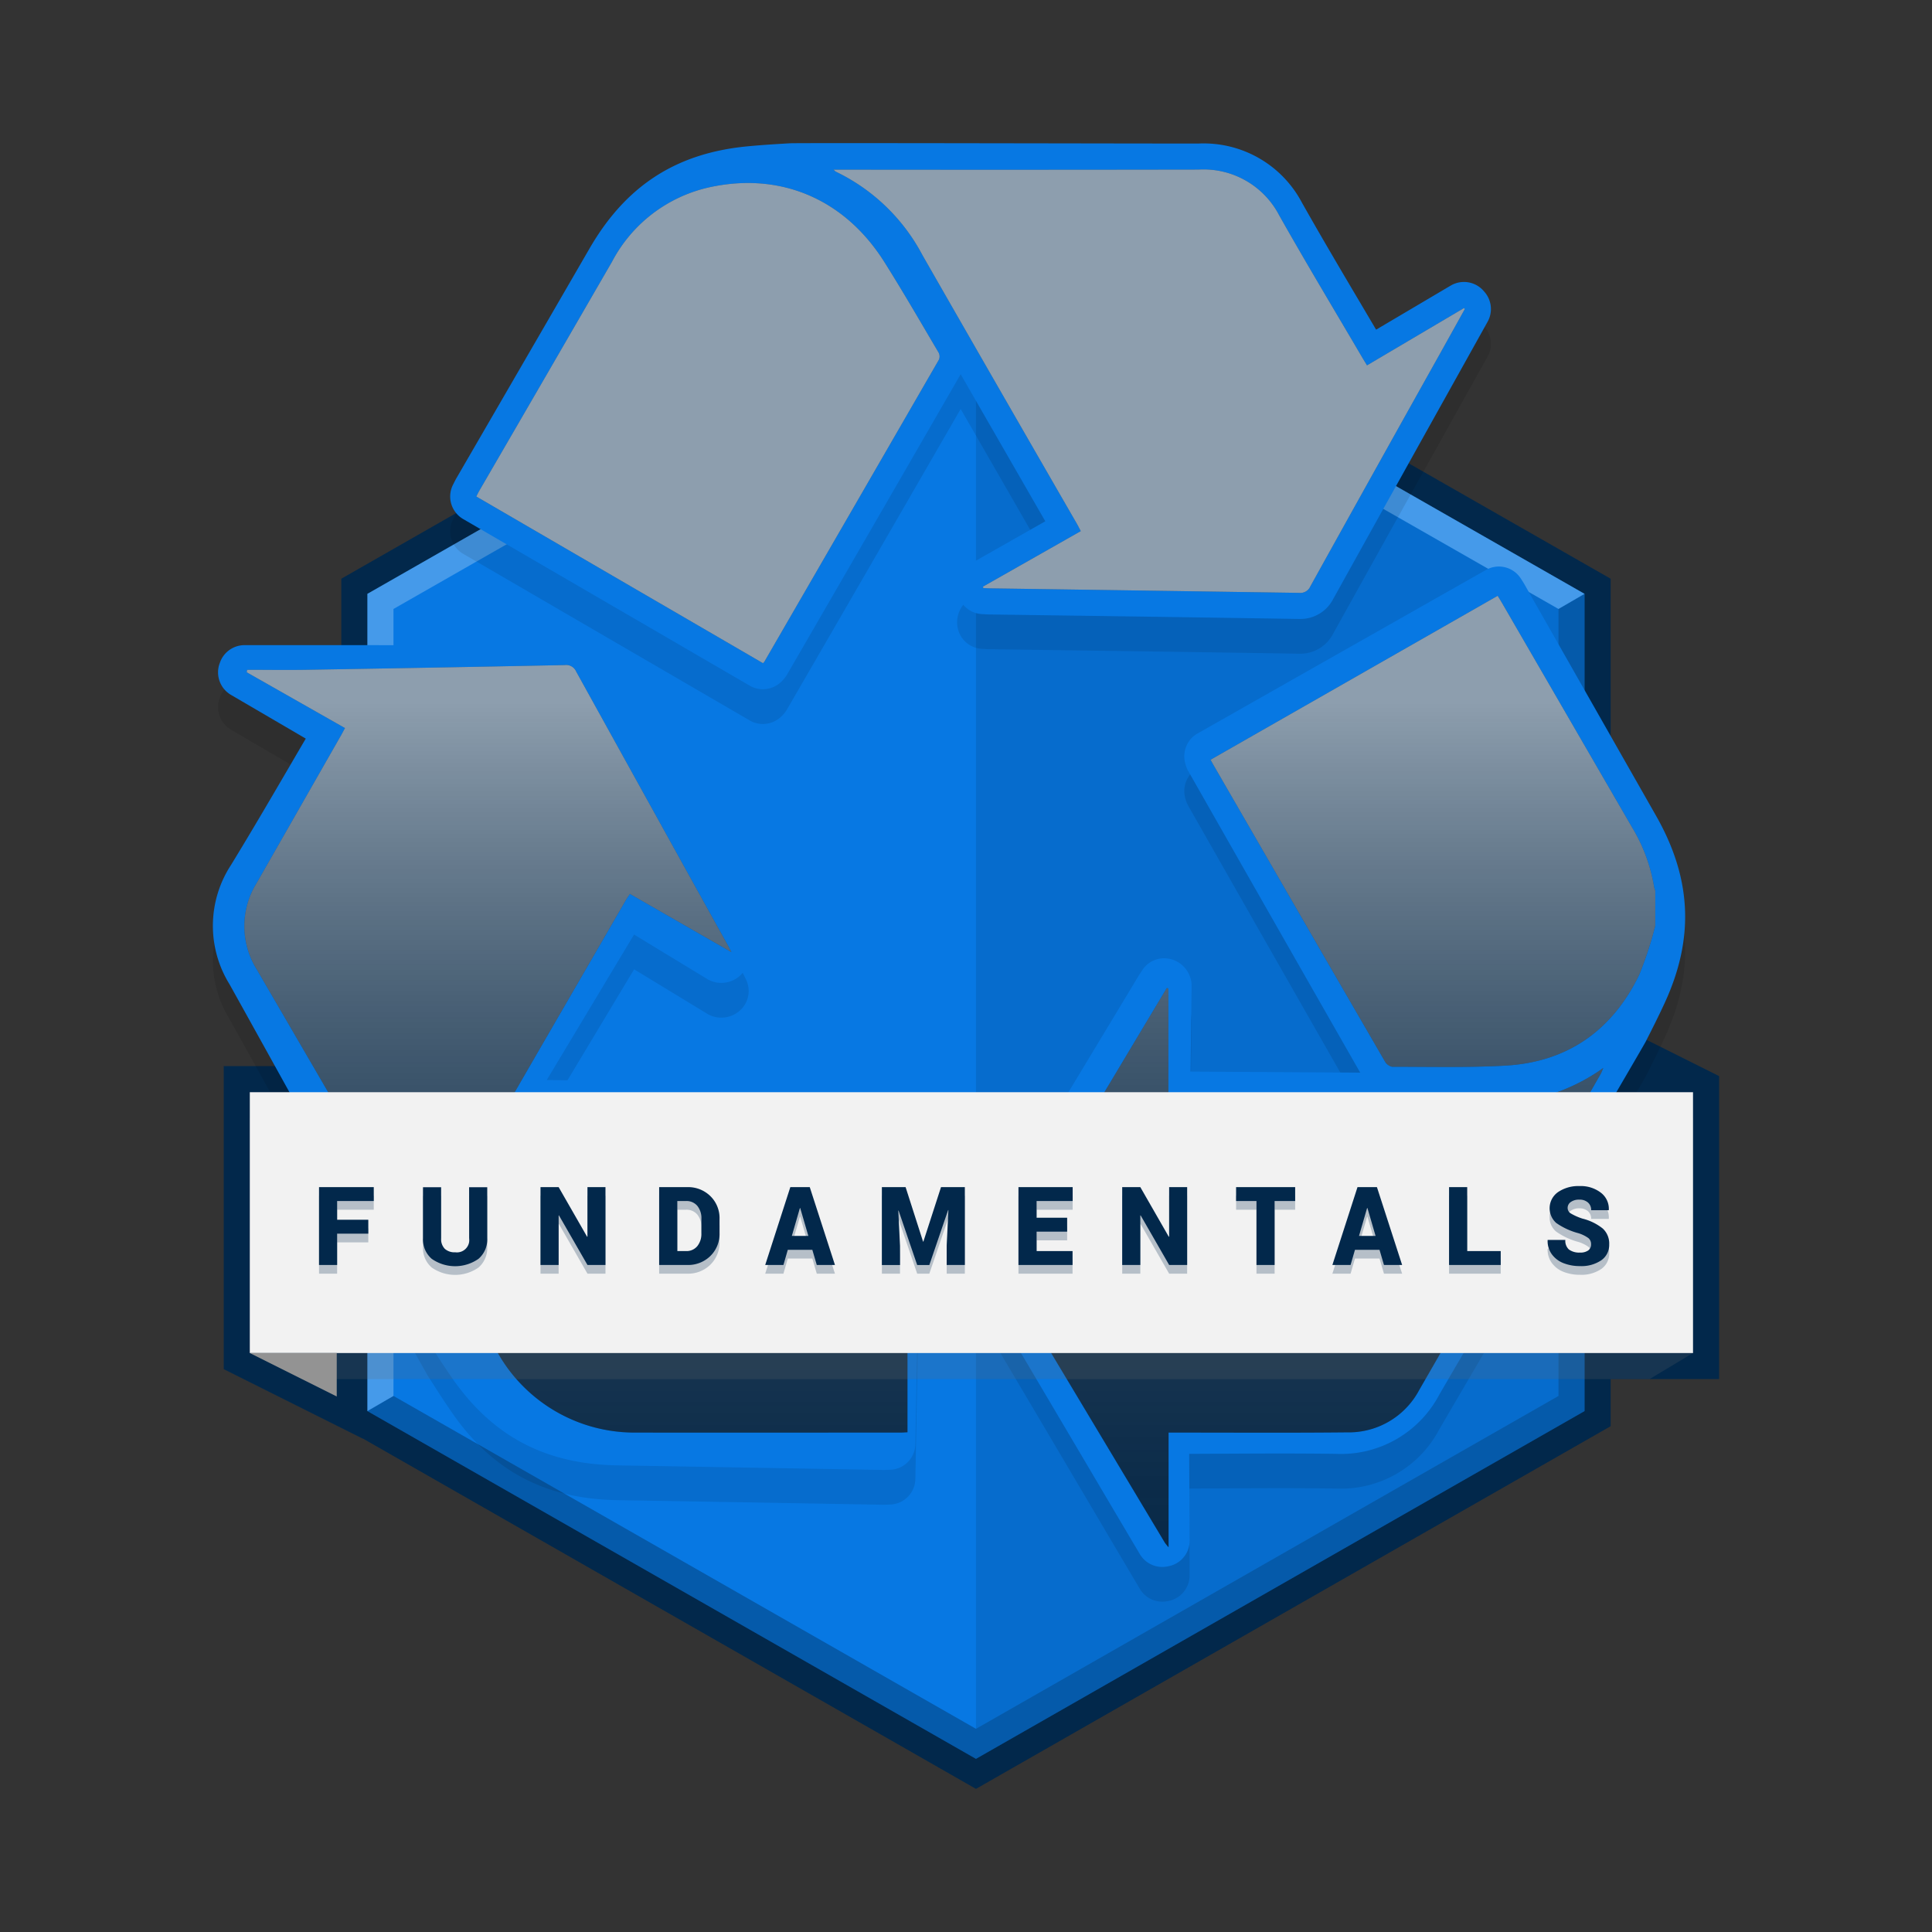 <svg xmlns="http://www.w3.org/2000/svg" xmlns:xlink="http://www.w3.org/1999/xlink" width="200" height="200" viewBox="0 0 200 200"><rect x="0" y="0" width="200" height="200" fill="#333333" stroke="none"/><defs><linearGradient id="a" x1="98.323" y1="6.333" x2="98.323" y2="183.011" gradientUnits="userSpaceOnUse"><stop offset="0.375" stop-color="#fff" stop-opacity="0.55"/><stop offset="1" stop-opacity="0"/></linearGradient></defs><g style="isolation:isolate"><rect width="200" height="200" fill="none"/><polygon points="177.961 111.397 166.732 105.782 166.732 59.908 101.032 22.365 35.332 59.908 35.332 110.365 23.161 110.365 23.161 141.734 37.561 148.934 37.561 148.914 101.032 185.184 166.732 147.641 166.732 142.765 177.961 142.765 177.961 111.397" fill="#02284b"/><polygon points="38.032 146.074 38.032 61.475 101.032 25.474 164.032 61.475 164.032 146.074 101.032 182.074 38.032 146.074" fill="#0778e3"/><path d="M40.732,144.507l60.3,34.458,60.3-34.458V63.041l2.7-1.567v84.6l-63,36-63-36Z" opacity="0.25" style="mix-blend-mode:multiply"/><path d="M38.032,146.074v-84.6l63-36,63,36-2.7,1.567-60.3-34.457-60.3,34.457v81.466Z" fill="#fff" opacity="0.25" style="mix-blend-mode:soft-light"/><polygon points="101.032 28.584 161.332 63.041 161.332 144.507 101.032 178.965 101.032 28.584" opacity="0.1" style="mix-blend-mode:multiply"/><path d="M118,164.49l-2.616-4.417-2.786-4.719q-5.652-9.575-11.32-19.139a3.813,3.813,0,0,1-.027-4.067s.038-.065.046-.077q6.6-10.908,13.182-21.833l3.355-5.563c.1-.166.207-.33.317-.493l.1-.158a2.7,2.7,0,0,1,2.948-1.135,2.877,2.877,0,0,1,2.156,2.682l-.11,8.959s14.319.088,17.565.11q-8.5-14.87-16.977-29.77l-.821-1.44a3.031,3.031,0,0,1-.291-.72,2.749,2.749,0,0,1,.252-2.2,2.66,2.66,0,0,1,.987-.977L153.829,62.6a2.7,2.7,0,0,1,3.612.9l.106.164c.111.171.213.33.306.495l4.617,8.122q4.473,7.872,8.953,15.741c3.723,6.531,3.974,12.7.932,19.34-.625,1.364-1.3,2.7-1.981,4.041-.406.8-18.622,31.827-21.366,36.543a11.5,11.5,0,0,1-10.693,6.152c-4-.059-8.079-.037-12.025-.015q-1.593.009-3.187.016l.047,8.968a2.7,2.7,0,0,1-2.2,2.668l-.13.025A2.7,2.7,0,0,1,118,164.49ZM25.317,70.384l5.134,0,5.48,0q11.118.012,22.235,0a3.813,3.813,0,0,1,3.515,2.048l.043.079Q67.75,83.755,73.8,94.979l3.08,5.72c.091.17.177.347.262.524l.083.171a2.7,2.7,0,0,1-.525,3.115A2.876,2.876,0,0,1,73.3,105l-7.656-4.657S58.274,112.621,56.6,115.4q17.125.256,34.266.548l1.657.027a3.031,3.031,0,0,1,.768.116,2.749,2.749,0,0,1,1.765,1.337,2.655,2.655,0,0,1,.339,1.347L94.759,153.1a2.7,2.7,0,0,1-2.617,2.649l-.195.008c-.2.008-.392.015-.582.012l-9.341-.163q-9.054-.159-18.107-.31c-7.516-.122-12.958-3.049-17.119-9.046-.856-1.232-1.662-2.5-2.469-3.762-.483-.758-17.909-32.234-20.571-37a11.5,11.5,0,0,1,.15-12.335c2.087-3.411,4.146-6.935,6.137-10.342q.8-1.376,1.609-2.751l-7.743-4.526a2.7,2.7,0,0,1-1.176-3.252l.045-.125A2.7,2.7,0,0,1,25.317,70.384ZM154,36.9l-2.5,4.486-2.67,4.785q-5.419,9.708-10.82,19.426a3.814,3.814,0,0,1-3.5,2.074h-.09q-12.75-.2-25.5-.374l-6.5-.092c-.193,0-.389-.013-.585-.026l-.19-.011A2.7,2.7,0,0,1,99.189,65.2a2.876,2.876,0,0,1,1.229-3.214l7.792-4.424s-7.144-12.409-8.762-15.223Q90.894,57.173,82.3,72.007l-.83,1.435a3.05,3.05,0,0,1-.474.614,2.753,2.753,0,0,1-2.027.892,2.667,2.667,0,0,1-1.342-.359L47.947,57.332a2.7,2.7,0,0,1-1.041-3.575l.088-.174c.092-.182.178-.351.273-.514l4.686-8.083q4.543-7.833,9.079-15.669C64.8,22.81,70,19.479,77.264,18.76c1.493-.147,2.991-.237,4.488-.326.9-.054,36.875.033,42.331.025a11.5,11.5,0,0,1,10.7,6.132c1.966,3.482,4.042,6.995,6.051,10.392q.81,1.371,1.62,2.744l7.722-4.563a2.7,2.7,0,0,1,3.412.555l.088.1A2.7,2.7,0,0,1,154,36.9Z" opacity="0.1" style="mix-blend-mode:multiply"/><path d="M118,160.89l-2.616-4.417-2.786-4.719q-5.652-9.574-11.32-19.139a3.813,3.813,0,0,1-.027-4.067s.038-.065.046-.077q6.6-10.908,13.182-21.833l3.355-5.563c.1-.166.207-.33.317-.493l.1-.158a2.7,2.7,0,0,1,2.948-1.135,2.877,2.877,0,0,1,2.156,2.682l-.11,8.959s14.319.088,17.565.11q-8.5-14.87-16.977-29.77l-.821-1.44a3.031,3.031,0,0,1-.291-.72,2.749,2.749,0,0,1,.252-2.2,2.66,2.66,0,0,1,.987-.977L153.829,59a2.7,2.7,0,0,1,3.612.9l.106.164c.111.171.213.33.306.5l4.617,8.122q4.473,7.872,8.953,15.741c3.723,6.531,3.974,12.7.932,19.34-.625,1.364-1.3,2.7-1.981,4.041-.406.8-18.622,31.827-21.366,36.543a11.5,11.5,0,0,1-10.693,6.152c-4-.059-8.079-.037-12.025-.015q-1.593.009-3.187.016l.047,8.968a2.7,2.7,0,0,1-2.2,2.668l-.13.025A2.7,2.7,0,0,1,118,160.89ZM25.317,66.784l5.134,0,5.48,0q11.118.012,22.235,0a3.813,3.813,0,0,1,3.515,2.048l.043.079Q67.75,80.155,73.8,91.379l3.08,5.72c.091.17.177.347.262.524l.083.171a2.7,2.7,0,0,1-.525,3.115,2.876,2.876,0,0,1-3.405.49l-7.656-4.657S58.274,109.021,56.6,111.8q17.125.257,34.266.548l1.657.027a3.031,3.031,0,0,1,.768.116,2.749,2.749,0,0,1,1.765,1.337,2.655,2.655,0,0,1,.339,1.347L94.759,149.5a2.7,2.7,0,0,1-2.617,2.649l-.195.008c-.2.008-.392.015-.582.012l-9.341-.163q-9.054-.159-18.107-.31c-7.516-.122-12.958-3.049-17.119-9.046-.856-1.232-1.662-2.5-2.469-3.762-.483-.758-17.909-32.234-20.571-37a11.5,11.5,0,0,1,.15-12.335c2.087-3.411,4.146-6.935,6.137-10.342q.8-1.376,1.609-2.751l-7.743-4.526a2.7,2.7,0,0,1-1.176-3.252l.045-.125A2.7,2.7,0,0,1,25.317,66.784ZM154,33.3l-2.5,4.486-2.67,4.785Q143.417,52.281,138.016,62a3.814,3.814,0,0,1-3.5,2.074h-.09q-12.75-.2-25.5-.374l-6.5-.092c-.193,0-.389-.013-.585-.026l-.19-.011A2.7,2.7,0,0,1,99.189,61.6a2.876,2.876,0,0,1,1.229-3.214l7.792-4.424s-7.144-12.409-8.762-15.223Q90.894,53.573,82.3,68.407l-.83,1.435a3.05,3.05,0,0,1-.474.614,2.753,2.753,0,0,1-2.027.892,2.667,2.667,0,0,1-1.342-.359L47.947,53.732a2.7,2.7,0,0,1-1.041-3.575l.088-.174c.092-.182.178-.351.273-.514l4.686-8.083q4.543-7.833,9.079-15.669C64.8,19.21,70,15.879,77.264,15.16c1.493-.147,2.991-.237,4.488-.326.9-.054,36.875.033,42.331.025a11.5,11.5,0,0,1,10.7,6.132c1.966,3.482,4.042,7,6.051,10.392q.81,1.371,1.62,2.744l7.722-4.563a2.7,2.7,0,0,1,3.412.555l.088.1A2.7,2.7,0,0,1,154,33.3Z" fill="#0778e3"/><path d="M93.941,113.9v34.367c-.257.012-.483.032-.709.032-9.134,0-18.268.018-27.4,0a16.257,16.257,0,0,1-16.056-12.885,16.5,16.5,0,0,1,.871-9.369,28.014,28.014,0,0,1,1.734-3.789c1.421-2.635,2.926-5.226,4.373-7.847a.906.906,0,0,1,.915-.556q17.815.02,35.63.012C93.5,113.862,93.7,113.886,93.941,113.9Zm77.413-21.7a2.528,2.528,0,0,1-.123-.391,17.317,17.317,0,0,0-2.283-6.163q-6.743-11.63-13.479-23.262c-.134-.231-.278-.457-.431-.707L125.315,78.65c.143.256.252.456.366.653q2.473,4.282,4.948,8.564,6.359,11.005,12.732,22a1.133,1.133,0,0,0,.738.563c3.9,0,7.814.1,11.707-.116,6.429-.356,11.064-3.616,13.867-9.365a37.823,37.823,0,0,0,1.681-5.124ZM75.277,97.731q-7.823-14.1-15.632-28.212a1.127,1.127,0,0,0-1.191-.671q-13.387.269-26.775.488c-2.034.034-4.069,0-6.1,0l-.038.259,10.169,5.775c-.155.288-.281.533-.418.772q-4.354,7.621-8.709,15.244a8.46,8.46,0,0,0,.014,8.995Q36.007,116.553,45.4,132.73c.094.161.209.309.407.6-.044-.667-.1-1.153-.1-1.639a20.928,20.928,0,0,1,2.937-10.55c5.347-9.356,10.772-18.667,16.168-28,.112-.194.246-.375.4-.6l10.506,6.022C75.5,98.165,75.4,97.945,75.277,97.731Zm45.514,4.554c-.047.074-.1.148-.141.224q-8.448,14.109-16.9,28.212a.784.784,0,0,0,.031.94q8.4,14.013,16.8,28.034a5.643,5.643,0,0,0,.389.478V148.3h.893c5.859,0,11.718.037,17.576-.023a8.248,8.248,0,0,0,7.46-4.352q9.42-16.363,18.8-32.749c.084-.146.138-.31.274-.62a19.531,19.531,0,0,1-12.082,3.642q-16.077-.007-32.155,0c-.244,0-.489-.022-.786-.037V102.323Zm-19-41.412c.226.011.452.03.678.033q16,.228,32,.467a1.137,1.137,0,0,0,1.184-.684q6.725-12.12,13.493-24.217,1.249-2.239,2.493-4.483l-.087-.1-10.04,5.932c-.169-.277-.3-.49-.432-.708-2.89-4.928-5.839-9.822-8.646-14.8a8.825,8.825,0,0,0-8.349-4.759q-18.513.032-37.028.008h-.771a1.782,1.782,0,0,0,.238.209A19.845,19.845,0,0,1,95.5,26.429q7.959,13.9,15.971,27.778c.136.236.256.481.41.773l-10.128,5.75ZM78.984,68.654a1.4,1.4,0,0,0,.149-.165q9.038-15.618,18.059-31.247a.858.858,0,0,0-.02-.729c-1.855-3.139-3.677-6.3-5.62-9.385-4.114-6.531-10.764-9.359-18.143-7.734a15.055,15.055,0,0,0-10.04,7.675Q56.5,38.951,49.605,50.82c-.1.177-.19.364-.3.578Z" fill="#02284b"/><path d="M93.941,113.9v34.367c-.257.012-.483.032-.709.032-9.134,0-18.268.018-27.4,0a16.257,16.257,0,0,1-16.056-12.885,16.5,16.5,0,0,1,.871-9.369,28.014,28.014,0,0,1,1.734-3.789c1.421-2.635,2.926-5.226,4.373-7.847a.906.906,0,0,1,.915-.556q17.815.02,35.63.012C93.5,113.862,93.7,113.886,93.941,113.9Zm77.413-21.7a2.528,2.528,0,0,1-.123-.391,17.317,17.317,0,0,0-2.283-6.163q-6.743-11.63-13.479-23.262c-.134-.231-.278-.457-.431-.707L125.315,78.65c.143.256.252.456.366.653q2.473,4.282,4.948,8.564,6.359,11.005,12.732,22a1.133,1.133,0,0,0,.738.563c3.9,0,7.814.1,11.707-.116,6.429-.356,11.064-3.616,13.867-9.365a37.823,37.823,0,0,0,1.681-5.124ZM75.277,97.731q-7.823-14.1-15.632-28.212a1.127,1.127,0,0,0-1.191-.671q-13.387.269-26.775.488c-2.034.034-4.069,0-6.1,0l-.038.259,10.169,5.775c-.155.288-.281.533-.418.772q-4.354,7.621-8.709,15.244a8.46,8.46,0,0,0,.014,8.995Q36.007,116.553,45.4,132.73c.094.161.209.309.407.6-.044-.667-.1-1.153-.1-1.639a20.928,20.928,0,0,1,2.937-10.55c5.347-9.356,10.772-18.667,16.168-28,.112-.194.246-.375.4-.6l10.506,6.022C75.5,98.165,75.4,97.945,75.277,97.731Zm45.514,4.554c-.047.074-.1.148-.141.224q-8.448,14.109-16.9,28.212a.784.784,0,0,0,.031.94q8.4,14.013,16.8,28.034a5.643,5.643,0,0,0,.389.478V148.3h.893c5.859,0,11.718.037,17.576-.023a8.248,8.248,0,0,0,7.46-4.352q9.42-16.363,18.8-32.749c.084-.146.138-.31.274-.62a19.531,19.531,0,0,1-12.082,3.642q-16.077-.007-32.155,0c-.244,0-.489-.022-.786-.037V102.323Zm-19-41.412c.226.011.452.03.678.033q16,.228,32,.467a1.137,1.137,0,0,0,1.184-.684q6.725-12.12,13.493-24.217,1.249-2.239,2.493-4.483l-.087-.1-10.04,5.932c-.169-.277-.3-.49-.432-.708-2.89-4.928-5.839-9.822-8.646-14.8a8.825,8.825,0,0,0-8.349-4.759q-18.513.032-37.028.008h-.771a1.782,1.782,0,0,0,.238.209A19.845,19.845,0,0,1,95.5,26.429q7.959,13.9,15.971,27.778c.136.236.256.481.41.773l-10.128,5.75ZM78.984,68.654a1.4,1.4,0,0,0,.149-.165q9.038-15.618,18.059-31.247a.858.858,0,0,0-.02-.729c-1.855-3.139-3.677-6.3-5.62-9.385-4.114-6.531-10.764-9.359-18.143-7.734a15.055,15.055,0,0,0-10.04,7.675Q56.5,38.951,49.605,50.82c-.1.177-.19.364-.3.578Z" fill="url(#a)" style="mix-blend-mode:overlay"/><polygon points="175.26 115.765 25.86 115.765 25.86 140.065 31.26 142.765 170.76 142.765 175.26 140.065 175.26 115.765" fill="#6d6c6c" opacity="0.2" style="mix-blend-mode:multiply"/><rect x="25.86" y="113.065" width="149.4" height="27" fill="#f2f2f2"/><polygon points="34.86 140.065 25.86 140.065 34.86 144.565 34.86 140.065" fill="#939393"/><g opacity="0.25" style="mix-blend-mode:multiply"><path d="M38.126,127.168v1.44H34.9v3.242H33.026v-8.059h5.666v1.439H34.9v1.938Z" fill="#02284b"/><path d="M48.563,123.8h1.876v5.279a2.647,2.647,0,0,1-.9,2.131,4.223,4.223,0,0,1-4.851,0,2.64,2.64,0,0,1-.9-2.131V123.8h1.876v5.279a1.452,1.452,0,0,0,.378,1.095,1.506,1.506,0,0,0,1.086.363,1.281,1.281,0,0,0,1.44-1.458Z" fill="#02284b"/><path d="M62.678,123.791v8.059H60.814l-2.953-5.137-.031.012v5.125H55.953v-8.059H57.83l2.947,5.137.037-.012v-5.125Z" fill="#02284b"/><path d="M71.146,131.85h-2.91v-8.059h2.91a3.28,3.28,0,0,1,2.39.929,3.177,3.177,0,0,1,.95,2.374v1.452a3.179,3.179,0,0,1-.95,2.375A3.28,3.28,0,0,1,71.146,131.85Zm-.13-6.62h-.9v5.181h.9a1.444,1.444,0,0,0,1.169-.508,2.044,2.044,0,0,0,.425-1.357v-1.464a2.02,2.02,0,0,0-.425-1.351A1.451,1.451,0,0,0,71.016,125.23Z" fill="#02284b"/><path d="M84.553,131.85l-.461-1.569h-2.54L81.1,131.85H79.214l2.6-8.059h2.012l2.608,8.059Zm-1.747-5.894-.836,2.886h1.71l-.843-2.886Z" fill="#02284b"/><path d="M91.292,123.791h2.455l1.809,5.641h.031l1.827-5.641h2.467v8.059H98v-2l.179-3.68-.031-.005-1.944,5.684H94.947l-1.926-5.636-.031.007.179,3.63v2H91.292Z" fill="#02284b"/><path d="M110.471,126.959V128.4h-3.162v2.013h3.722v1.439h-5.6v-8.059h5.611v1.439h-3.734v1.729Z" fill="#02284b"/><path d="M122.894,123.791v8.059H121.03l-2.953-5.137-.031.012v5.125H116.17v-8.059h1.876l2.947,5.137.037-.012v-5.125Z" fill="#02284b"/><path d="M134.075,123.791v1.439h-2.128v6.62H130.07v-6.62h-2.11v-1.439Z" fill="#02284b"/><path d="M143.268,131.85l-.461-1.569h-2.541l-.455,1.569h-1.883l2.6-8.059h2.012l2.608,8.059Zm-1.747-5.894-.837,2.886H142.4l-.843-2.886Z" fill="#02284b"/><path d="M151.884,123.791v6.62h3.469v1.439h-5.346v-8.059Z" fill="#02284b"/><path d="M163.557,130.564v.006a1.387,1.387,0,0,0,.861-.224.753.753,0,0,0,.289-.631.794.794,0,0,0-.267-.636,3.576,3.576,0,0,0-1.025-.508A7.24,7.24,0,0,1,161.1,127.5a1.9,1.9,0,0,1-.683-1.562,1.92,1.92,0,0,1,.868-1.63,3.719,3.719,0,0,1,2.23-.625,3.4,3.4,0,0,1,2.211.689,2.1,2.1,0,0,1,.819,1.772l-.013.037h-1.815a1.013,1.013,0,0,0-.329-.794,1.285,1.285,0,0,0-.892-.3,1.446,1.446,0,0,0-.889.246.734.734,0,0,0-.326.6.666.666,0,0,0,.308.572,5.975,5.975,0,0,0,1.23.547,5.458,5.458,0,0,1,2.1,1.028,2.109,2.109,0,0,1,.665,1.643,1.927,1.927,0,0,1-.822,1.642,3.644,3.644,0,0,1-2.205.6,4.573,4.573,0,0,1-1.692-.3,2.713,2.713,0,0,1-1.215-.917,2.3,2.3,0,0,1-.44-1.461l.006-.031h1.827a1.215,1.215,0,0,0,.366.988A1.779,1.779,0,0,0,163.557,130.564Z" fill="#02284b"/></g><path d="M38.126,126.268v1.44H34.9v3.242H33.026v-8.059h5.666v1.439H34.9v1.938Z" fill="#02284b"/><path d="M48.563,122.9h1.876v5.279a2.647,2.647,0,0,1-.9,2.131,4.219,4.219,0,0,1-4.851,0,2.64,2.64,0,0,1-.9-2.131V122.9h1.876v5.279a1.452,1.452,0,0,0,.378,1.095,1.506,1.506,0,0,0,1.086.363,1.281,1.281,0,0,0,1.44-1.458Z" fill="#02284b"/><path d="M62.678,122.891v8.059H60.814l-2.953-5.137-.031.012v5.125H55.953v-8.059H57.83l2.947,5.137.037-.012v-5.125Z" fill="#02284b"/><path d="M71.146,130.95h-2.91v-8.059h2.91a3.28,3.28,0,0,1,2.39.929,3.177,3.177,0,0,1,.95,2.374v1.452a3.179,3.179,0,0,1-.95,2.375A3.28,3.28,0,0,1,71.146,130.95Zm-.13-6.62h-.9v5.181h.9A1.444,1.444,0,0,0,72.185,129a2.042,2.042,0,0,0,.425-1.357v-1.464a2.015,2.015,0,0,0-.425-1.35A1.452,1.452,0,0,0,71.016,124.33Z" fill="#02284b"/><path d="M84.553,130.95l-.461-1.569h-2.54L81.1,130.95H79.214l2.6-8.059h2.012l2.608,8.059Zm-1.747-5.894-.836,2.886h1.71l-.843-2.886Z" fill="#02284b"/><path d="M91.292,122.891h2.455l1.809,5.641h.031l1.827-5.641h2.467v8.059H98v-2l.179-3.68-.031,0-1.944,5.684H94.947l-1.926-5.636-.031.007.179,3.63v2H91.292Z" fill="#02284b"/><path d="M110.471,126.059v1.44h-3.162v2.012h3.722v1.439h-5.6v-8.059h5.611v1.439h-3.734v1.729Z" fill="#02284b"/><path d="M122.894,122.891v8.059H121.03l-2.953-5.137-.031.012v5.125H116.17v-8.059h1.876l2.947,5.137.037-.012v-5.125Z" fill="#02284b"/><path d="M134.075,122.891v1.439h-2.128v6.62H130.07v-6.62h-2.11v-1.439Z" fill="#02284b"/><path d="M143.268,130.95l-.461-1.569h-2.541l-.455,1.569h-1.883l2.6-8.059h2.012l2.608,8.059Zm-1.747-5.894-.837,2.886H142.4l-.843-2.886Z" fill="#02284b"/><path d="M151.884,122.891v6.62h3.469v1.439h-5.346v-8.059Z" fill="#02284b"/><path d="M163.557,129.665v0a1.387,1.387,0,0,0,.861-.224.753.753,0,0,0,.289-.631.8.8,0,0,0-.267-.636,3.576,3.576,0,0,0-1.025-.508A7.243,7.243,0,0,1,161.1,126.6a2.039,2.039,0,0,1,.185-3.193,3.719,3.719,0,0,1,2.23-.625,3.4,3.4,0,0,1,2.211.689,2.1,2.1,0,0,1,.819,1.772l-.013.037h-1.815a1.013,1.013,0,0,0-.329-.794,1.285,1.285,0,0,0-.892-.3,1.446,1.446,0,0,0-.889.246.734.734,0,0,0-.326.6.666.666,0,0,0,.308.572,6.018,6.018,0,0,0,1.23.548,5.444,5.444,0,0,1,2.1,1.027,2.109,2.109,0,0,1,.665,1.643,1.93,1.93,0,0,1-.822,1.643,3.651,3.651,0,0,1-2.205.6,4.573,4.573,0,0,1-1.692-.3,2.713,2.713,0,0,1-1.215-.917,2.3,2.3,0,0,1-.44-1.461l.006-.03h1.827a1.215,1.215,0,0,0,.366.987A1.779,1.779,0,0,0,163.557,129.665Z" fill="#02284b"/></g></svg>